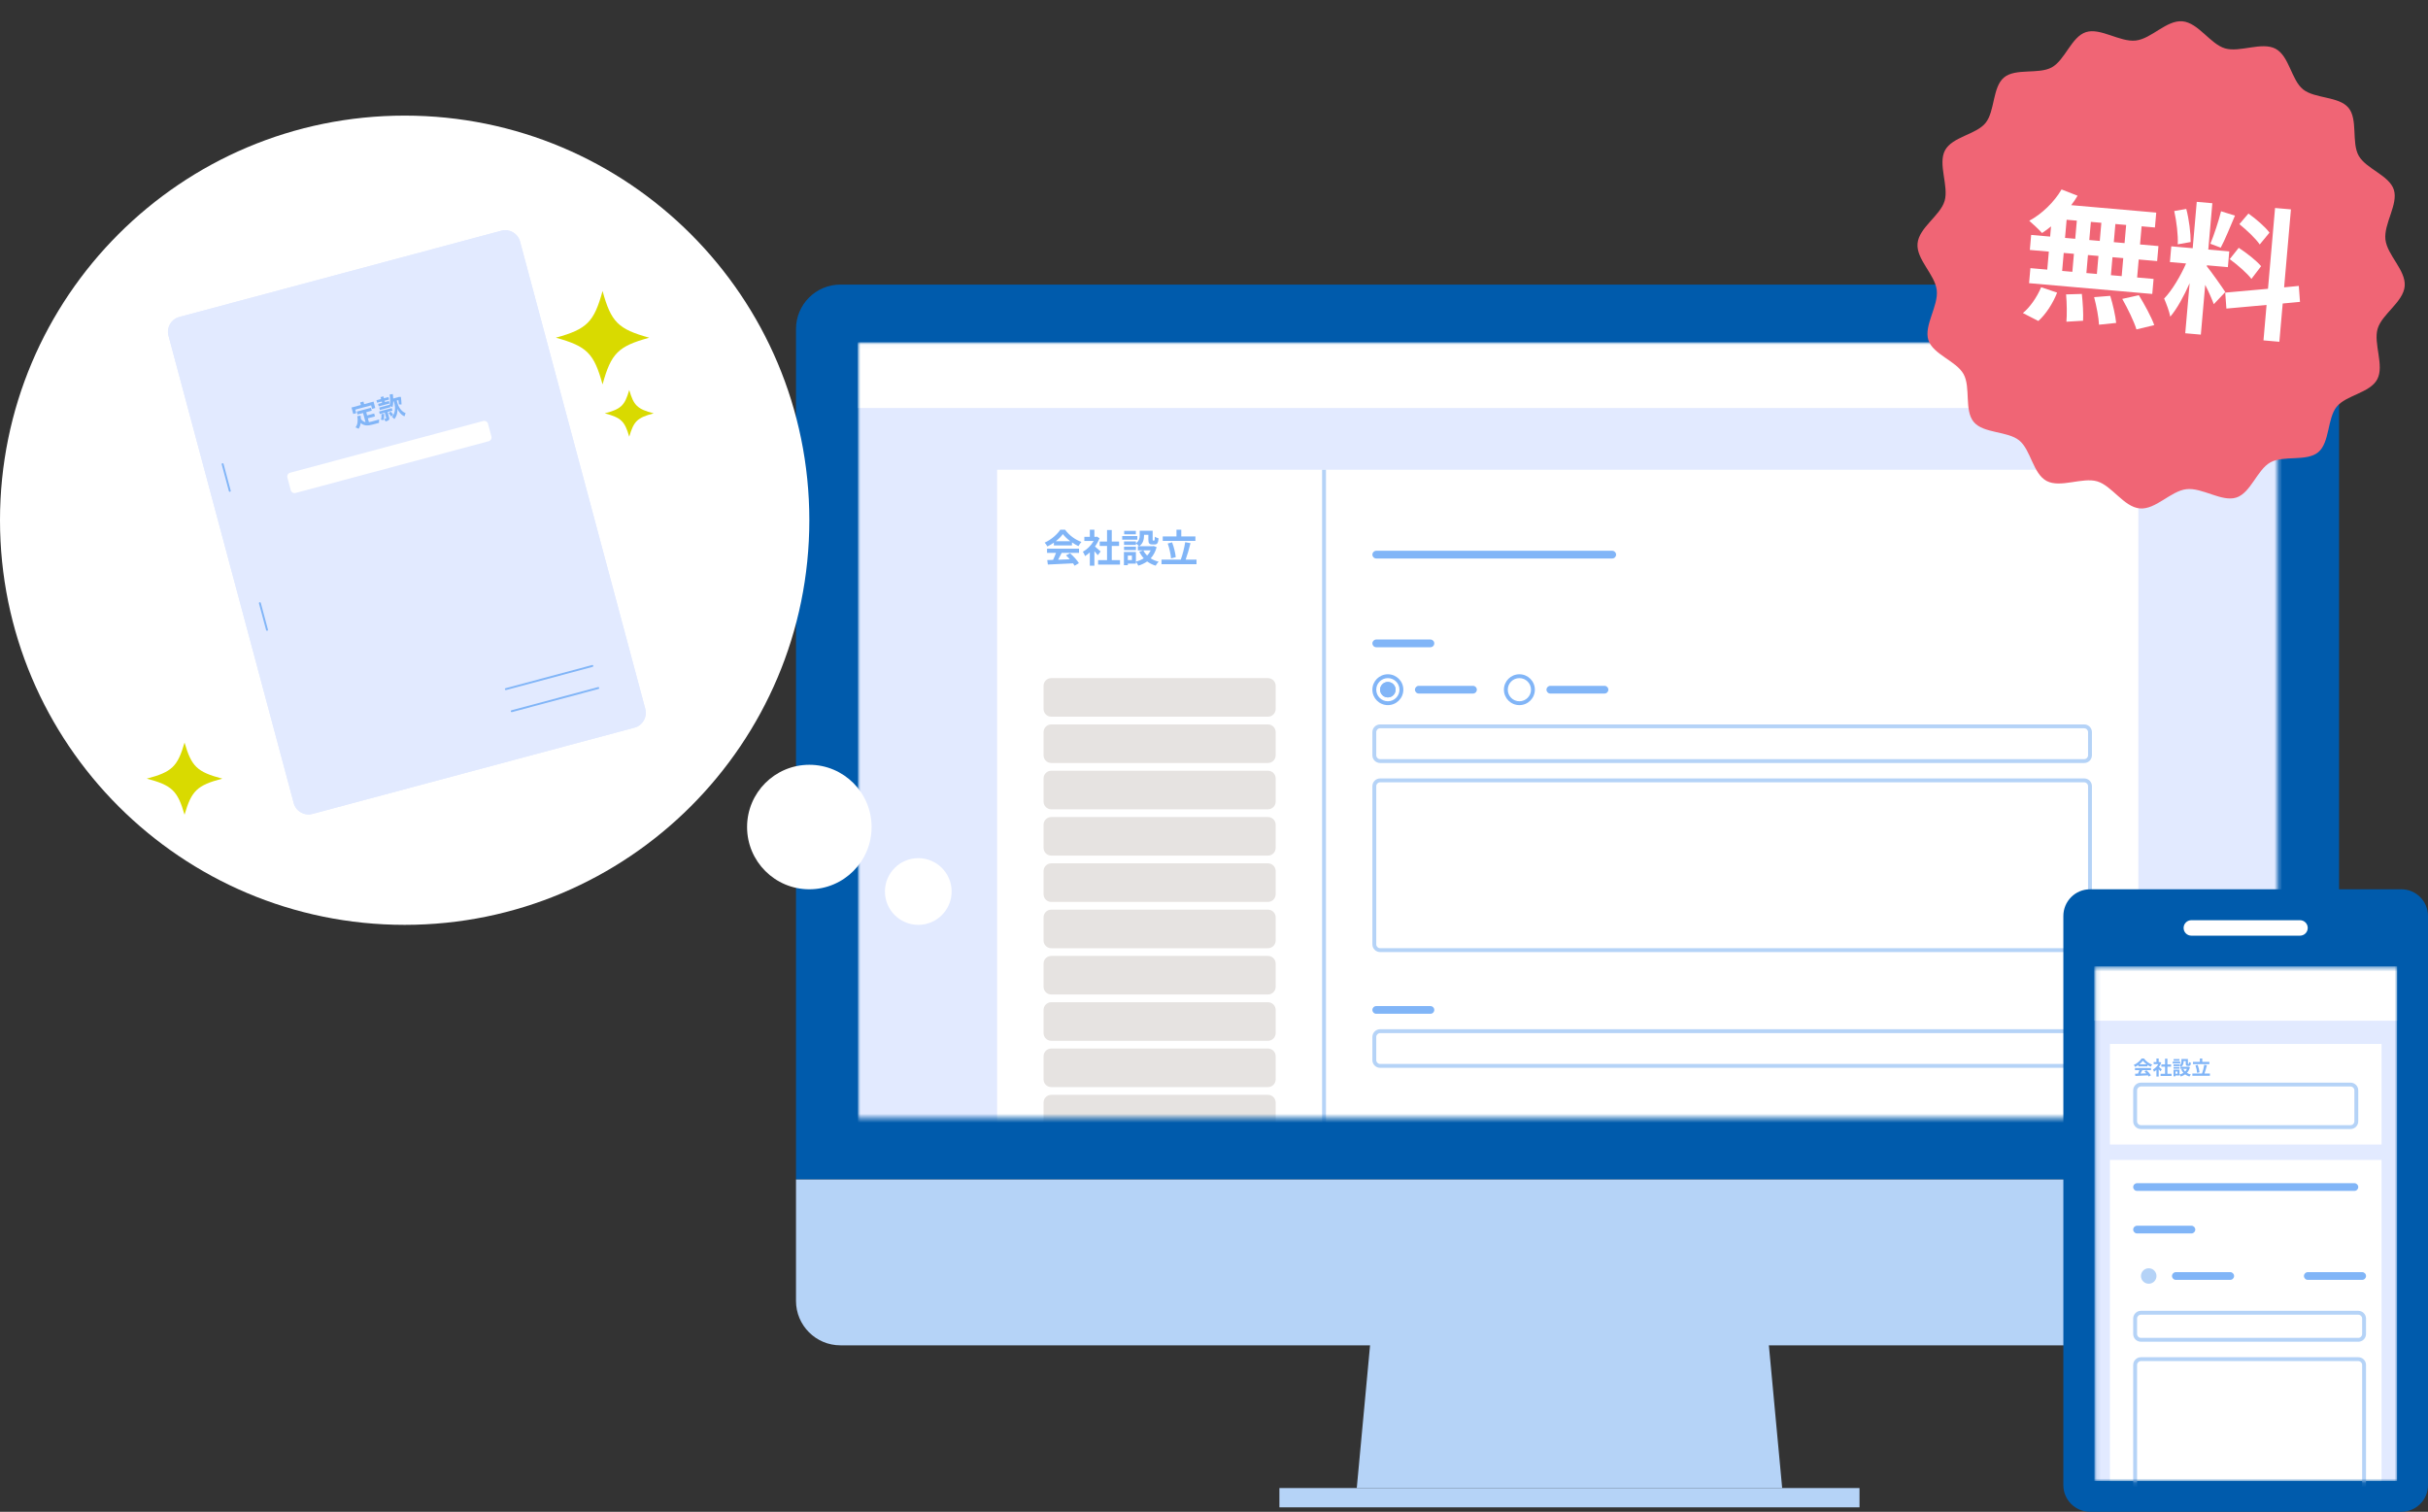 <svg width="546" height="340" viewBox="0 0 546 340" fill="none" xmlns="http://www.w3.org/2000/svg">
<rect x="0" y="0" width="546" height="340" fill="#333333" stroke="none"/>
<path d="M179 74C179 68.477 183.477 64 189 64H516C521.522 64 526 68.477 526 74V265.264H179V74Z" fill="#005BAC"/>
<path d="M526 292.566C526 298.089 521.523 302.566 516 302.566H189C183.478 302.566 179 298.089 179 292.566V265.263H526V292.566Z" fill="#B5D3F7"/>
<mask id="mask0_2331_907" style="mask-type:alpha" maskUnits="userSpaceOnUse" x="192" y="77" width="321" height="175">
<path d="M192.955 77.023H512.22V251.445H192.955V77.023Z" fill="#D9D9D9"/>
</mask>
<g mask="url(#mask0_2331_907)">
<path d="M192.916 77.012H513.051V265.317H192.916V77.012Z" fill="#E2EAFF"/>
<path d="M224.232 105.648H480.863V265.318H224.232V105.648Z" fill="white"/>
<path d="M297.309 105.648H298.178V265.318H297.309V105.648Z" fill="#B5D3F7"/>
<path d="M308.617 124.735C308.617 124.256 309.007 123.867 309.487 123.867H362.553C363.033 123.867 363.423 124.256 363.423 124.735C363.423 125.214 363.033 125.603 362.553 125.603H309.487C309.007 125.603 308.617 125.214 308.617 124.735Z" fill="#81B5F7"/>
<path d="M308.617 144.696C308.617 144.217 309.007 143.828 309.487 143.828H321.666C322.147 143.828 322.536 144.217 322.536 144.696C322.536 145.175 322.147 145.564 321.666 145.564H309.487C309.007 145.564 308.617 145.175 308.617 144.696Z" fill="#81B5F7"/>
<path d="M308.617 227.133C308.617 226.654 309.007 226.266 309.487 226.266H321.666C322.147 226.266 322.536 226.654 322.536 227.133C322.536 227.613 322.147 228.001 321.666 228.001H309.487C309.007 228.001 308.617 227.613 308.617 227.133Z" fill="#81B5F7"/>
<path d="M318.188 155.11C318.188 154.631 318.577 154.242 319.057 154.242H331.236C331.717 154.242 332.106 154.631 332.106 155.11C332.106 155.589 331.717 155.978 331.236 155.978H319.057C318.577 155.978 318.188 155.589 318.188 155.11Z" fill="#81B5F7"/>
<path d="M347.764 155.11C347.764 154.631 348.153 154.242 348.634 154.242H360.813C361.293 154.242 361.683 154.631 361.683 155.11C361.683 155.589 361.293 155.978 360.813 155.978H348.634C348.153 155.978 347.764 155.589 347.764 155.11Z" fill="#81B5F7"/>
<path d="M234.672 133.415C234.672 132.457 235.451 131.68 236.412 131.68H285.128C286.089 131.68 286.868 132.457 286.868 133.415V138.622C286.868 139.58 286.089 140.357 285.128 140.357H236.412C235.451 140.357 234.672 139.58 234.672 138.622V133.415Z" fill="white"/>
<path d="M234.672 143.828C234.672 142.87 235.451 142.093 236.412 142.093H285.128C286.089 142.093 286.868 142.87 286.868 143.828V149.035C286.868 149.994 286.089 150.771 285.128 150.771H236.412C235.451 150.771 234.672 149.994 234.672 149.035V143.828Z" fill="white"/>
<path fill-rule="evenodd" clip-rule="evenodd" d="M285.128 132.547H236.412C235.931 132.547 235.542 132.936 235.542 133.415V138.622C235.542 139.101 235.931 139.49 236.412 139.49H285.128C285.608 139.49 285.998 139.101 285.998 138.622V133.415C285.998 132.936 285.608 132.547 285.128 132.547ZM285.128 142.961H236.412C235.931 142.961 235.542 143.349 235.542 143.828V149.035C235.542 149.514 235.931 149.903 236.412 149.903H285.128C285.608 149.903 285.998 149.514 285.998 149.035V143.828C285.998 143.349 285.608 142.961 285.128 142.961ZM236.412 131.68C235.451 131.68 234.672 132.457 234.672 133.415V138.622C234.672 139.58 235.451 140.357 236.412 140.357H285.128C286.089 140.357 286.868 139.58 286.868 138.622V133.415C286.868 132.457 286.089 131.68 285.128 131.68H236.412ZM236.412 142.093C235.451 142.093 234.672 142.87 234.672 143.828V149.035C234.672 149.994 235.451 150.771 236.412 150.771H285.128C286.089 150.771 286.868 149.994 286.868 149.035V143.828C286.868 142.87 286.089 142.093 285.128 142.093H236.412Z" fill="white"/>
<path d="M234.672 154.243C234.672 153.285 235.451 152.508 236.412 152.508H285.128C286.089 152.508 286.868 153.285 286.868 154.243V159.45C286.868 160.408 286.089 161.185 285.128 161.185H236.412C235.451 161.185 234.672 160.408 234.672 159.45V154.243Z" fill="#E6E3E1"/>
<path d="M234.672 164.657C234.672 163.698 235.451 162.921 236.412 162.921H285.128C286.089 162.921 286.868 163.698 286.868 164.657V169.863C286.868 170.822 286.089 171.599 285.128 171.599H236.412C235.451 171.599 234.672 170.822 234.672 169.863V164.657Z" fill="#E6E3E1"/>
<path d="M234.672 175.071C234.672 174.113 235.451 173.336 236.412 173.336H285.128C286.089 173.336 286.868 174.113 286.868 175.071V180.278C286.868 181.237 286.089 182.014 285.128 182.014H236.412C235.451 182.014 234.672 181.237 234.672 180.278V175.071Z" fill="#E6E3E1"/>
<path d="M234.672 185.485C234.672 184.526 235.451 183.749 236.412 183.749H285.128C286.089 183.749 286.868 184.526 286.868 185.485V190.691C286.868 191.65 286.089 192.427 285.128 192.427H236.412C235.451 192.427 234.672 191.65 234.672 190.691V185.485Z" fill="#E6E3E1"/>
<path d="M234.672 195.9C234.672 194.941 235.451 194.164 236.412 194.164H285.128C286.089 194.164 286.868 194.941 286.868 195.9V201.106C286.868 202.065 286.089 202.842 285.128 202.842H236.412C235.451 202.842 234.672 202.065 234.672 201.106V195.9Z" fill="#E6E3E1"/>
<path d="M234.672 206.313C234.672 205.354 235.451 204.577 236.412 204.577H285.128C286.089 204.577 286.868 205.354 286.868 206.313V211.519C286.868 212.478 286.089 213.255 285.128 213.255H236.412C235.451 213.255 234.672 212.478 234.672 211.519V206.313Z" fill="#E6E3E1"/>
<path d="M234.672 216.72C234.672 215.761 235.451 214.984 236.412 214.984H285.128C286.089 214.984 286.868 215.761 286.868 216.72V221.927C286.868 222.885 286.089 223.662 285.128 223.662H236.412C235.451 223.662 234.672 222.885 234.672 221.927V216.72Z" fill="#E6E3E1"/>
<path d="M234.672 227.133C234.672 226.175 235.451 225.398 236.412 225.398H285.128C286.089 225.398 286.868 226.175 286.868 227.133V232.34C286.868 233.298 286.089 234.075 285.128 234.075H236.412C235.451 234.075 234.672 233.298 234.672 232.34V227.133Z" fill="#E6E3E1"/>
<path d="M237.421 121.724C238.083 121.212 238.639 120.648 239.013 120.118C239.414 120.656 240.014 121.22 240.684 121.724H237.421ZM236.995 122.669H241.058V121.984C241.536 122.314 242.041 122.6 242.519 122.826C242.702 122.522 242.928 122.149 243.189 121.88C241.815 121.394 240.431 120.405 239.509 119.129H238.431C237.778 120.153 236.395 121.385 234.916 122.036C235.133 122.262 235.403 122.652 235.525 122.904C236.03 122.661 236.534 122.366 236.995 122.036V122.669ZM235.455 124.344H237.474C237.291 124.856 237.047 125.429 236.812 125.915L235.499 125.958L235.638 126.965C237.117 126.895 239.266 126.809 241.31 126.696C241.449 126.887 241.571 127.069 241.658 127.234L242.624 126.652C242.215 126.002 241.406 125.099 240.631 124.422L239.718 124.9C240.005 125.16 240.301 125.472 240.571 125.785C239.683 125.819 238.787 125.854 237.952 125.88C238.213 125.394 238.5 124.856 238.752 124.344H242.65V123.39H235.455V124.344Z" fill="#81B5F7"/>
<path d="M247.504 124.023C247.321 123.85 246.651 123.251 246.234 122.912C246.651 122.34 246.999 121.715 247.26 121.055L246.678 120.682L246.495 120.726H246.103V119.129H245.077V120.726H243.842V121.663H245.938C245.373 122.661 244.459 123.572 243.511 124.084C243.668 124.283 243.911 124.787 243.998 125.064C244.363 124.839 244.729 124.552 245.077 124.231V127.225H246.103V123.954C246.399 124.275 246.695 124.622 246.878 124.865L247.504 124.023ZM250.009 125.967V122.791H251.654V121.793H250.009V119.198H248.948V121.793H247.295V122.791H248.948V125.967H246.938V126.974H251.862V125.967H250.009Z" fill="#81B5F7"/>
<path d="M255.429 119.389H252.802V120.17H255.429V119.389ZM255.76 120.552H252.358V121.368H255.76V120.552ZM255.446 122.947H252.767V123.719H255.446V122.947ZM258.77 123.771C258.561 124.214 258.291 124.605 257.952 124.943C257.604 124.596 257.317 124.205 257.108 123.771H258.77ZM254.542 125.958H253.62V124.96H254.542V125.958ZM259.422 122.8L259.248 122.843H256.186C257.091 122.227 257.265 121.238 257.265 120.422V120.274H258.239V121.324C258.239 122.183 258.439 122.452 259.135 122.452H259.639C260.222 122.452 260.449 122.149 260.536 121.073C260.283 121.003 259.883 120.856 259.692 120.708C259.683 121.463 259.648 121.576 259.535 121.576H259.318C259.222 121.576 259.205 121.55 259.205 121.307V119.363H256.29V120.396C256.29 120.977 256.195 121.663 255.446 122.175V121.758H252.767V122.548H255.446V122.218C255.655 122.357 256.021 122.669 256.168 122.843H255.873V123.771H257.082L256.195 124.058C256.464 124.622 256.795 125.125 257.195 125.559C256.682 125.897 256.09 126.14 255.438 126.305V124.145H252.741V127.104H253.62V126.765H255.438V126.323C255.629 126.557 255.873 126.965 255.977 127.217C256.717 126.991 257.386 126.678 257.969 126.271C258.517 126.678 259.152 127 259.883 127.217C260.031 126.947 260.327 126.54 260.553 126.323C259.883 126.158 259.274 125.906 258.761 125.576C259.361 124.926 259.822 124.101 260.101 123.051L259.422 122.8Z" fill="#81B5F7"/>
<path d="M268.817 120.639H265.642V119.129H264.563V120.639H261.475V121.654H268.817V120.639ZM264.398 125.307C264.311 124.388 263.989 123.043 263.58 121.975L262.589 122.236C262.971 123.294 263.276 124.683 263.337 125.585L264.398 125.307ZM266.625 125.854C266.999 124.839 267.408 123.433 267.712 122.157L266.521 121.94C266.338 123.19 265.92 124.804 265.529 125.854H261.197V126.887H269.07V125.854H266.625Z" fill="#81B5F7"/>
<path d="M192.916 77.012H512.181V91.764H192.916V77.012Z" fill="white"/>
<path d="M234.672 237.549C234.672 236.591 235.451 235.812 236.412 235.812H285.128C286.089 235.812 286.868 236.591 286.868 237.549V242.756C286.868 243.714 286.089 244.491 285.128 244.491H236.412C235.451 244.491 234.672 243.714 234.672 242.756V237.549Z" fill="#E6E3E1"/>
<path d="M234.672 247.961C234.672 247.003 235.451 246.226 236.412 246.226H285.128C286.089 246.226 286.868 247.003 286.868 247.961V253.168C286.868 254.126 286.089 254.903 285.128 254.903H236.412C235.451 254.903 234.672 254.126 234.672 253.168V247.961Z" fill="#E6E3E1"/>
<path d="M315.577 155.112C315.577 157.029 314.019 158.583 312.097 158.583C310.175 158.583 308.617 157.029 308.617 155.112C308.617 153.195 310.175 151.641 312.097 151.641C314.019 151.641 315.577 153.195 315.577 155.112Z" fill="white"/>
<path fill-rule="evenodd" clip-rule="evenodd" d="M312.097 157.715C313.538 157.715 314.707 156.549 314.707 155.112C314.707 153.674 313.538 152.508 312.097 152.508C310.656 152.508 309.487 153.674 309.487 155.112C309.487 156.549 310.656 157.715 312.097 157.715ZM312.097 158.583C314.019 158.583 315.577 157.029 315.577 155.112C315.577 153.195 314.019 151.641 312.097 151.641C310.175 151.641 308.617 153.195 308.617 155.112C308.617 157.029 310.175 158.583 312.097 158.583Z" fill="#81B5F7"/>
<path d="M313.835 155.111C313.835 156.069 313.056 156.846 312.095 156.846C311.134 156.846 310.355 156.069 310.355 155.111C310.355 154.152 311.134 153.375 312.095 153.375C313.056 153.375 313.835 154.152 313.835 155.111Z" fill="#81B5F7"/>
<path fill-rule="evenodd" clip-rule="evenodd" d="M312.095 155.978C312.576 155.978 312.965 155.59 312.965 155.111C312.965 154.631 312.576 154.243 312.095 154.243C311.615 154.243 311.225 154.631 311.225 155.111C311.225 155.59 311.615 155.978 312.095 155.978ZM312.095 156.846C313.056 156.846 313.835 156.069 313.835 155.111C313.835 154.152 313.056 153.375 312.095 153.375C311.134 153.375 310.355 154.152 310.355 155.111C310.355 156.069 311.134 156.846 312.095 156.846Z" fill="#81B5F7"/>
<path d="M345.155 155.112C345.155 157.029 343.597 158.583 341.675 158.583C339.753 158.583 338.195 157.029 338.195 155.112C338.195 153.195 339.753 151.641 341.675 151.641C343.597 151.641 345.155 153.195 345.155 155.112Z" fill="white"/>
<path fill-rule="evenodd" clip-rule="evenodd" d="M341.675 157.715C343.116 157.715 344.285 156.549 344.285 155.112C344.285 153.674 343.116 152.508 341.675 152.508C340.234 152.508 339.065 153.674 339.065 155.112C339.065 156.549 340.234 157.715 341.675 157.715ZM341.675 158.583C343.597 158.583 345.155 157.029 345.155 155.112C345.155 153.195 343.597 151.641 341.675 151.641C339.753 151.641 338.195 153.195 338.195 155.112C338.195 157.029 339.753 158.583 341.675 158.583Z" fill="#81B5F7"/>
<path fill-rule="evenodd" clip-rule="evenodd" d="M468.685 163.79H310.357C309.877 163.79 309.487 164.178 309.487 164.657V169.864C309.487 170.343 309.877 170.732 310.357 170.732H468.685C469.165 170.732 469.555 170.343 469.555 169.864V164.657C469.555 164.178 469.165 163.79 468.685 163.79ZM310.357 162.922C309.396 162.922 308.617 163.699 308.617 164.657V169.864C308.617 170.823 309.396 171.6 310.357 171.6H468.685C469.646 171.6 470.425 170.823 470.425 169.864V164.657C470.425 163.699 469.646 162.922 468.685 162.922H310.357Z" fill="#B5D3F7"/>
<path fill-rule="evenodd" clip-rule="evenodd" d="M468.685 232.344H310.357C309.877 232.344 309.487 232.733 309.487 233.212V238.419C309.487 238.898 309.877 239.286 310.357 239.286H468.685C469.165 239.286 469.555 238.898 469.555 238.419V233.212C469.555 232.733 469.165 232.344 468.685 232.344ZM310.357 231.477C309.396 231.477 308.617 232.254 308.617 233.212V238.419C308.617 239.377 309.396 240.154 310.357 240.154H468.685C469.646 240.154 470.425 239.377 470.425 238.419V233.212C470.425 232.254 469.646 231.477 468.685 231.477H310.357Z" fill="#B5D3F7"/>
<path fill-rule="evenodd" clip-rule="evenodd" d="M468.685 175.938H310.357C309.877 175.938 309.487 176.327 309.487 176.806V212.384C309.487 212.864 309.877 213.252 310.357 213.252H468.685C469.165 213.252 469.555 212.864 469.555 212.384V176.806C469.555 176.327 469.165 175.938 468.685 175.938ZM310.357 175.07C309.396 175.07 308.617 175.847 308.617 176.806V212.384C308.617 213.343 309.396 214.12 310.357 214.12H468.685C469.646 214.12 470.425 213.343 470.425 212.384V176.806C470.425 175.847 469.646 175.07 468.685 175.07H310.357Z" fill="#B5D3F7"/>
</g>
<path d="M308.661 296.492H397.21L400.768 334.663H305.104L308.661 296.492Z" fill="#B5D3F7"/>
<path d="M287.709 334.664H418.16V339.002H287.709V334.664Z" fill="#B5D3F7"/>
<path d="M464 206C464 202.686 466.686 200 470 200H540C543.314 200 546 202.686 546 206V334C546 337.314 543.314 340 540 340H470C466.686 340 464 337.314 464 334V206Z" fill="#005BAC"/>
<path d="M491.041 208.692C491.041 207.732 491.82 206.953 492.78 206.953H517.217C518.177 206.953 518.956 207.732 518.956 208.692C518.956 209.653 518.177 210.431 517.217 210.431H492.78C491.82 210.431 491.041 209.653 491.041 208.692Z" fill="white"/>
<mask id="mask1_2331_907" style="mask-type:alpha" maskUnits="userSpaceOnUse" x="471" y="217" width="69" height="117">
<path d="M471.105 217.449H539.168V333.135H471.105V217.449Z" fill="#D9D9D9"/>
</mask>
<g mask="url(#mask1_2331_907)">
<path d="M470.98 217.387H539.043V333.072H470.98V217.387Z" fill="#E2EAFF"/>
<path d="M470.98 217.387H539.043V229.564H470.98V217.387Z" fill="white"/>
<path d="M474.472 234.785H535.554V257.4H474.472V234.785Z" fill="white"/>
<path d="M474.472 260.879H535.554V333.074H474.472V260.879Z" fill="white"/>
<path d="M479.705 266.967C479.705 266.487 480.096 266.098 480.578 266.098H529.443C529.925 266.098 530.316 266.487 530.316 266.967C530.316 267.448 529.925 267.837 529.443 267.837H480.578C480.096 267.837 479.705 267.448 479.705 266.967Z" fill="#81B5F7"/>
<path d="M479.705 276.534C479.705 276.053 480.096 275.664 480.578 275.664H492.794C493.276 275.664 493.667 276.053 493.667 276.534C493.667 277.014 493.276 277.404 492.794 277.404H480.578C480.096 277.404 479.705 277.014 479.705 276.534Z" fill="#81B5F7"/>
<path d="M488.433 286.971C488.433 286.491 488.823 286.102 489.305 286.102H501.522C502.004 286.102 502.394 286.491 502.394 286.971C502.394 287.452 502.004 287.841 501.522 287.841H489.305C488.823 287.841 488.433 287.452 488.433 286.971Z" fill="#81B5F7"/>
<path d="M518.103 286.971C518.103 286.491 518.493 286.102 518.975 286.102H531.192C531.673 286.102 532.064 286.491 532.064 286.971C532.064 287.452 531.673 287.841 531.192 287.841H518.975C518.493 287.841 518.103 287.452 518.103 286.971Z" fill="#81B5F7"/>
<path d="M486.686 286.971C486.686 288.893 485.123 290.451 483.195 290.451C481.268 290.451 479.705 288.893 479.705 286.971C479.705 285.05 481.268 283.492 483.195 283.492C485.123 283.492 486.686 285.05 486.686 286.971Z" fill="white"/>
<path fill-rule="evenodd" clip-rule="evenodd" d="M483.195 289.581C484.641 289.581 485.813 288.413 485.813 286.971C485.813 285.53 484.641 284.362 483.195 284.362C481.75 284.362 480.578 285.53 480.578 286.971C480.578 288.413 481.75 289.581 483.195 289.581ZM483.195 290.451C485.123 290.451 486.686 288.893 486.686 286.971C486.686 285.05 485.123 283.492 483.195 283.492C481.268 283.492 479.705 285.05 479.705 286.971C479.705 288.893 481.268 290.451 483.195 290.451Z" fill="white"/>
<path d="M484.942 286.973C484.942 287.934 484.16 288.713 483.196 288.713C482.233 288.713 481.451 287.934 481.451 286.973C481.451 286.012 482.233 285.233 483.196 285.233C484.16 285.233 484.942 286.012 484.942 286.973Z" fill="#B5D3F7"/>
<path d="M515.486 286.971C515.486 288.893 513.923 290.451 511.995 290.451C510.068 290.451 508.505 288.893 508.505 286.971C508.505 285.05 510.068 283.492 511.995 283.492C513.923 283.492 515.486 285.05 515.486 286.971Z" fill="white"/>
<path fill-rule="evenodd" clip-rule="evenodd" d="M511.995 289.581C513.441 289.581 514.613 288.413 514.613 286.971C514.613 285.53 513.441 284.362 511.995 284.362C510.55 284.362 509.378 285.53 509.378 286.971C509.378 288.413 510.55 289.581 511.995 289.581ZM511.995 290.451C513.923 290.451 515.486 288.893 515.486 286.971C515.486 285.05 513.923 283.492 511.995 283.492C510.068 283.492 508.505 285.05 508.505 286.971C508.505 288.893 510.068 290.451 511.995 290.451Z" fill="white"/>
<path fill-rule="evenodd" clip-rule="evenodd" d="M530.316 295.671H481.45C480.968 295.671 480.578 296.06 480.578 296.54V300.02C480.578 300.5 480.968 300.889 481.45 300.889H530.316C530.798 300.889 531.189 300.5 531.189 300.02V296.54C531.189 296.06 530.798 295.671 530.316 295.671ZM481.45 294.801C480.486 294.801 479.705 295.58 479.705 296.54V300.02C479.705 300.98 480.486 301.759 481.45 301.759H530.316C531.28 301.759 532.061 300.98 532.061 300.02V296.54C532.061 295.58 531.28 294.801 530.316 294.801H481.45Z" fill="#B5D3F7"/>
<path fill-rule="evenodd" clip-rule="evenodd" d="M530.316 306.107H481.45C480.968 306.107 480.578 306.497 480.578 306.977V333.941C480.578 334.422 480.968 334.811 481.45 334.811H530.316C530.798 334.811 531.189 334.422 531.189 333.941V306.977C531.189 306.497 530.798 306.107 530.316 306.107ZM481.45 305.237C480.486 305.237 479.705 306.016 479.705 306.977V333.941C479.705 334.902 480.486 335.681 481.45 335.681H530.316C531.28 335.681 532.061 334.902 532.061 333.941V306.977C532.061 306.016 531.28 305.237 530.316 305.237H481.45Z" fill="#B5D3F7"/>
<path fill-rule="evenodd" clip-rule="evenodd" d="M528.571 253.051H481.45C480.968 253.051 480.578 252.662 480.578 252.181V245.223C480.578 244.742 480.968 244.353 481.45 244.353H528.571C529.053 244.353 529.443 244.742 529.443 245.223V252.181C529.443 252.662 529.053 253.051 528.571 253.051ZM481.45 253.921C480.486 253.921 479.705 253.142 479.705 252.181V245.223C479.705 244.262 480.486 243.483 481.45 243.483H528.571C529.535 243.483 530.316 244.262 530.316 245.223V252.181C530.316 253.142 529.535 253.921 528.571 253.921H481.45Z" fill="#B5D3F7"/>
<path d="M481.087 239.359C481.418 239.102 481.697 238.82 481.885 238.554C482.086 238.824 482.387 239.107 482.723 239.359H481.087ZM480.873 239.833H482.91V239.489C483.15 239.655 483.403 239.798 483.643 239.911C483.735 239.759 483.848 239.572 483.979 239.437C483.29 239.194 482.596 238.698 482.134 238.059H481.593C481.266 238.572 480.572 239.189 479.83 239.516C479.939 239.629 480.074 239.824 480.135 239.95C480.389 239.829 480.642 239.681 480.873 239.516V239.833ZM480.101 240.672H481.113C481.021 240.929 480.899 241.216 480.781 241.46L480.122 241.481L480.192 241.986C480.934 241.951 482.012 241.908 483.037 241.851C483.107 241.947 483.168 242.038 483.211 242.121L483.696 241.829C483.491 241.503 483.085 241.051 482.697 240.712L482.238 240.951C482.382 241.081 482.531 241.238 482.666 241.394C482.221 241.412 481.772 241.429 481.353 241.442C481.484 241.199 481.628 240.929 481.754 240.672H483.709V240.194H480.101V240.672Z" fill="#81B5F7"/>
<path d="M486.144 240.511C486.053 240.424 485.717 240.124 485.507 239.955C485.717 239.668 485.891 239.355 486.022 239.024L485.73 238.837L485.638 238.859H485.442V238.059H484.927V238.859H484.308V239.329H485.359C485.075 239.829 484.617 240.285 484.142 240.542C484.22 240.642 484.342 240.894 484.386 241.033C484.569 240.92 484.753 240.777 484.927 240.616V242.116H485.442V240.477C485.59 240.638 485.739 240.812 485.83 240.933L486.144 240.511ZM487.401 241.486V239.894H488.225V239.394H487.401V238.093H486.869V239.394H486.04V239.894H486.869V241.486H485.861V241.99H488.33V241.486H487.401Z" fill="#81B5F7"/>
<path d="M490.118 238.189H488.8V238.58H490.118V238.189ZM490.284 238.772H488.578V239.181H490.284V238.772ZM490.127 239.972H488.783V240.359H490.127V239.972ZM491.793 240.385C491.689 240.607 491.553 240.803 491.383 240.972C491.209 240.799 491.065 240.603 490.96 240.385H491.793ZM489.673 241.481H489.211V240.981H489.673V241.481ZM492.121 239.898L492.033 239.92H490.498C490.951 239.611 491.039 239.115 491.039 238.707V238.633H491.527V239.159C491.527 239.589 491.628 239.724 491.977 239.724H492.23C492.522 239.724 492.635 239.572 492.679 239.033C492.553 238.998 492.352 238.924 492.256 238.85C492.252 239.228 492.234 239.285 492.177 239.285H492.068C492.02 239.285 492.012 239.272 492.012 239.15V238.176H490.55V238.694C490.55 238.985 490.502 239.329 490.127 239.585V239.376H488.783V239.772H490.127V239.607C490.231 239.676 490.415 239.833 490.489 239.92H490.341V240.385H490.947L490.502 240.529C490.637 240.812 490.803 241.064 491.004 241.281C490.746 241.451 490.45 241.573 490.122 241.655V240.572H488.77V242.055H489.211V241.886H490.122V241.664C490.218 241.781 490.341 241.986 490.393 242.112C490.764 241.999 491.1 241.842 491.392 241.638C491.667 241.842 491.985 242.003 492.352 242.112C492.426 241.977 492.574 241.773 492.688 241.664C492.352 241.581 492.046 241.455 491.789 241.29C492.09 240.964 492.321 240.551 492.461 240.024L492.121 239.898Z" fill="#81B5F7"/>
<path d="M496.834 238.815H495.241V238.059H494.7V238.815H493.151V239.324H496.834V238.815ZM494.617 241.155C494.574 240.694 494.412 240.02 494.207 239.485L493.71 239.616C493.902 240.146 494.054 240.842 494.085 241.294L494.617 241.155ZM495.734 241.429C495.922 240.92 496.127 240.216 496.28 239.576L495.682 239.468C495.59 240.094 495.381 240.903 495.184 241.429H493.012V241.947H496.96V241.429H495.734Z" fill="#81B5F7"/>
</g>
<path d="M196 186C196 193.732 189.732 200 182 200C174.268 200 168 193.732 168 186C168 178.268 174.268 172 182 172C189.732 172 196 178.268 196 186Z" fill="white"/>
<path d="M214 200.5C214 204.642 210.642 208 206.5 208C202.358 208 199 204.642 199 200.5C199 196.358 202.358 193 206.5 193C210.642 193 214 196.358 214 200.5Z" fill="white"/>
<path d="M182 117C182 167.258 141.258 208 91 208C40.742 208 0 167.258 0 117C0 66.742 40.742 26 91 26C141.258 26 182 66.742 182 117Z" fill="white"/>
<path d="M146 75.949C139 77.88 137.43 79.45 135.5 86.453C133.57 79.45 132 77.88 125 75.949C132 74.018 133.57 72.448 135.5 65.445C137.43 72.448 139 74.018 146 75.949Z" fill="#D9DA00"/>
<path d="M147 92.963C143.333 93.928 142.511 94.713 141.5 98.215C140.489 94.713 139.667 93.928 136 92.963C139.667 91.997 140.489 91.212 141.5 87.711C142.511 91.212 143.333 91.997 147 92.963Z" fill="#D9DA00"/>
<path d="M50 175.116C44.333 176.608 43.062 177.822 41.5 183.233C39.938 177.822 38.667 176.608 33 175.116C38.667 173.624 39.938 172.411 41.5 167C43.062 172.411 44.333 173.624 50 175.116Z" fill="#D9DA00"/>
<path d="M37.887 75.496C37.397 73.666 38.483 71.786 40.312 71.296L112.744 51.888C114.573 51.398 116.453 52.484 116.943 54.313L145.113 159.444C145.603 161.273 144.517 163.153 142.688 163.644L70.256 183.051C68.427 183.542 66.546 182.456 66.056 180.627L37.887 75.496Z" fill="#E2EAFF"/>
<path fill-rule="evenodd" clip-rule="evenodd" d="M112.87 52.36L40.438 71.768C38.87 72.188 37.939 73.801 38.359 75.369L66.528 180.5C66.949 182.069 68.561 183 70.13 182.579L142.561 163.171C144.13 162.751 145.061 161.139 144.64 159.57L116.471 54.439C116.051 52.871 114.439 51.94 112.87 52.36ZM40.312 71.296C38.483 71.786 37.397 73.666 37.887 75.496L66.056 180.627C66.546 182.456 68.427 183.542 70.256 183.051L142.688 163.644C144.517 163.153 145.603 161.273 145.113 159.444L116.943 54.313C116.453 52.484 114.573 51.398 112.744 51.888L40.312 71.296Z" fill="#E2EAFF"/>
<path fill-rule="evenodd" clip-rule="evenodd" d="M113.546 155.039C113.515 154.925 113.583 154.807 113.697 154.777L133.151 149.564C133.265 149.533 133.383 149.601 133.414 149.715C133.444 149.83 133.376 149.947 133.262 149.978L113.808 155.191C113.694 155.221 113.576 155.153 113.546 155.039Z" fill="#81B5F7"/>
<path fill-rule="evenodd" clip-rule="evenodd" d="M114.874 160.004C114.843 159.89 114.911 159.772 115.025 159.741L134.479 154.529C134.594 154.498 134.711 154.566 134.742 154.68C134.772 154.795 134.705 154.912 134.59 154.943L115.136 160.155C115.022 160.186 114.904 160.118 114.874 160.004Z" fill="#81B5F7"/>
<path d="M64.618 107.371C64.496 106.914 64.767 106.444 65.224 106.321L108.684 94.676C109.141 94.553 109.611 94.825 109.734 95.282L110.51 98.179C110.633 98.636 110.361 99.106 109.904 99.229L66.444 110.874C65.987 110.997 65.517 110.725 65.394 110.268L64.618 107.371Z" fill="white"/>
<path d="M79.9 92.123L83.464 91.168L83.677 91.962L84.39 91.771L84.002 90.322L81.88 90.89L81.725 90.311L80.995 90.506L81.15 91.086L79.046 91.65L79.434 93.099L80.112 92.917L79.9 92.123ZM82.727 94.074L84.321 93.647L84.147 92.998L82.553 93.425L82.359 92.7L83.6 92.368L83.424 91.713L80.236 92.567L80.412 93.222L81.646 92.891L82.194 94.937C81.807 94.861 81.46 94.656 81.162 94.239C81.152 93.993 81.128 93.738 81.093 93.468L80.355 93.591C80.516 94.61 80.447 95.486 79.945 96.118C80.135 96.179 80.49 96.344 80.639 96.435C80.893 96.063 81.049 95.623 81.116 95.133C81.87 95.813 82.711 95.774 83.777 95.489L85.226 95.1C85.207 94.888 85.228 94.528 85.282 94.334C84.898 94.455 83.942 94.711 83.629 94.795C83.397 94.857 83.174 94.905 82.959 94.938L82.727 94.074Z" fill="#81B5F7"/>
<path d="M85.921 90.597L85.022 90.838L85.171 91.394L87.606 90.742L87.457 90.185L86.564 90.424L86.485 90.129L87.505 89.856L87.354 89.293L86.334 89.567L86.219 89.138L85.576 89.31L85.691 89.739L84.653 90.017L84.804 90.579L85.841 90.301L85.921 90.597ZM85.78 93.132C85.816 93.57 85.788 94.043 85.642 94.38C85.803 94.4 86.09 94.453 86.228 94.503C86.363 94.125 86.414 93.596 86.374 93.078L85.78 93.132ZM88.249 92.353L88.097 91.784L85.25 92.547L85.403 93.115L86.521 92.815L86.846 94.027C86.862 94.085 86.849 94.107 86.791 94.122C86.727 94.139 86.536 94.191 86.36 94.231C86.481 94.379 86.627 94.601 86.7 94.78C87.019 94.695 87.248 94.621 87.407 94.473C87.573 94.329 87.57 94.156 87.494 93.872L87.165 92.643L88.249 92.353ZM87.402 92.902C87.605 93.127 87.842 93.455 87.952 93.656L88.43 93.285C88.319 93.079 88.071 92.779 87.858 92.563L87.402 92.902ZM89.219 90.086L89.59 89.986C89.647 90.338 89.694 90.698 89.713 90.954L90.295 90.972C90.292 90.519 90.23 89.846 90.15 89.271L89.66 89.272L89.562 89.323L88.431 89.626C88.419 89.3 88.384 88.962 88.337 88.626L87.623 88.718C87.746 89.549 87.791 90.388 87.644 91.023L85.279 91.657L85.428 92.214L87.793 91.58L87.726 91.331C87.911 91.393 88.148 91.491 88.26 91.56C88.375 91.2 88.433 90.769 88.443 90.294L88.553 90.264L88.716 90.873C88.873 91.458 89.004 92.784 88.15 93.77C88.296 93.874 88.571 94.111 88.681 94.243C89.314 93.521 89.425 92.478 89.364 91.948C89.573 92.426 90.156 93.326 90.959 93.633C91.011 93.433 91.133 93.102 91.215 92.918C90.095 92.473 89.535 91.262 89.382 90.694L89.219 90.086Z" fill="#81B5F7"/>
<path fill-rule="evenodd" clip-rule="evenodd" d="M50.009 104.187C50.124 104.156 50.241 104.224 50.272 104.338L51.88 110.34C51.911 110.454 51.843 110.572 51.728 110.603C51.614 110.633 51.497 110.565 51.466 110.451L49.858 104.449C49.827 104.335 49.895 104.217 50.009 104.187Z" fill="#81B5F7"/>
<path fill-rule="evenodd" clip-rule="evenodd" d="M58.384 135.441C58.499 135.41 58.616 135.478 58.647 135.592L60.255 141.594C60.286 141.708 60.218 141.826 60.103 141.856C59.989 141.887 59.872 141.819 59.841 141.705L58.233 135.703C58.202 135.589 58.27 135.471 58.384 135.441Z" fill="#81B5F7"/>
<path d="M540.758 64.358C540.445 67.94 535.645 70.623 534.67 73.948C533.696 77.273 536.222 82.224 534.586 85.307C532.949 88.39 527.585 88.85 525.462 91.48C523.338 94.11 523.926 99.506 521.329 101.692C518.732 103.877 513.536 102.336 510.555 103.989C507.574 105.642 506.147 110.855 502.891 111.902C499.635 112.95 495.238 109.613 491.69 110.013C488.142 110.414 484.771 114.657 481.189 114.343C477.608 114.03 474.925 109.229 471.6 108.255C468.274 107.28 463.324 109.807 460.241 108.17C457.158 106.533 456.698 101.169 454.068 99.045C451.438 96.921 446.041 97.509 443.856 94.912C441.67 92.314 443.212 87.118 441.559 84.137C439.906 81.156 434.693 79.729 433.645 76.473C432.597 73.217 435.934 68.82 435.533 65.272C435.133 61.724 430.896 58.353 431.21 54.771C431.523 51.19 436.323 48.507 437.297 45.182C438.272 41.856 435.745 36.906 437.382 33.823C439.018 30.74 444.383 30.28 446.506 27.65C448.629 25.02 448.042 19.624 450.639 17.438C453.236 15.253 458.432 16.794 461.413 15.141C464.394 13.489 465.82 8.275 469.077 7.228C472.333 6.18 476.729 9.517 480.277 9.117C483.825 8.717 487.19 4.479 490.771 4.793C494.352 5.106 497.035 9.907 500.361 10.881C503.686 11.856 508.636 9.33 511.719 10.966C514.802 12.603 515.262 17.968 517.892 20.091C520.523 22.215 525.919 21.627 528.104 24.224C530.29 26.822 528.749 32.018 530.402 34.999C532.054 37.98 537.268 39.407 538.316 42.663C539.364 45.919 536.026 50.316 536.427 53.864C536.827 57.412 541.071 60.784 540.757 64.365L540.758 64.358Z" fill="#F06575"/>
<path d="M477.766 54.674L475.344 54.462L475.701 50.382L478.123 50.594L477.766 54.674ZM477.117 62.102L474.694 61.89L475.048 57.842L477.471 58.053L477.117 62.102ZM464.082 56.882L466.377 57.083L466.023 61.131L463.728 60.931L464.082 56.882ZM471.892 57.565L471.538 61.614L469.179 61.407L469.533 57.359L471.892 57.565ZM469.829 53.98L470.186 49.9L472.545 50.106L472.188 54.186L469.829 53.98ZM464.735 49.423L467.03 49.623L466.673 53.704L464.378 53.503L464.735 49.423ZM461.03 53.21L456.759 52.836L456.463 56.215L460.735 56.589L460.381 60.638L456.587 60.306L456.291 63.685L483.994 66.109L484.289 62.73L480.591 62.406L480.946 58.358L485.09 58.72L485.385 55.341L481.241 54.978L481.598 50.898L484.595 51.16L484.888 47.813L465.761 46.139C466.303 45.448 466.781 44.751 467.199 44.017L463.596 42.609C461.934 45.451 459.162 48.132 456.331 49.651C457.138 50.332 458.563 51.677 459.205 52.408C459.885 51.986 460.541 51.465 461.231 50.915L461.03 53.21ZM458.374 72.187C460.081 70.666 461.681 68.172 462.594 65.81L459.006 64.597C458.069 66.86 456.42 69.189 454.9 70.405L458.374 72.187ZM464.615 66.212C464.795 68.187 464.822 70.824 464.688 72.354L468.433 72.135C468.532 70.634 468.37 68.082 468.158 66.104L464.615 66.212ZM470.921 66.828C471.452 68.834 471.96 71.48 472.017 73.027L475.875 72.626C475.724 71.039 475.145 68.482 474.544 66.535L470.921 66.828ZM477.247 67.221C478.471 69.384 479.915 72.337 480.437 74.085L484.44 73.118C483.797 71.295 482.246 68.461 480.981 66.391L477.247 67.221Z" fill="white"/>
<path d="M510.351 52.321C509.435 51.053 507.313 49.229 505.62 48.021L503.58 50.412C505.23 51.745 507.279 53.659 508.159 54.988L510.351 52.321ZM501.414 58.285C503.165 59.562 505.344 61.456 506.293 62.727L508.471 59.866C507.424 58.618 505.198 56.882 503.436 55.732L501.414 58.285ZM499.465 47.514C498.919 49.715 497.872 52.868 497.059 54.82L499.391 55.699C500.35 53.92 501.54 50.972 502.591 48.494L499.465 47.514ZM492.628 54.433C492.642 52.442 492.269 49.358 491.641 46.99L488.934 47.46C489.466 49.819 489.833 52.968 489.724 54.95L492.628 54.433ZM500.413 65.682C499.822 64.731 497.106 60.895 496.262 59.89L496.282 59.667L501 60.08L501.309 56.541L496.591 56.129L497.503 45.704L493.997 45.398L493.085 55.822L488.271 55.401L487.962 58.939L491.596 59.257C490.354 62.072 488.429 65.34 486.665 67.145C487.147 68.248 487.825 70.041 488.044 71.217C489.582 69.424 491.116 66.571 492.396 63.696L491.411 74.949L494.918 75.255L495.897 64.066C496.693 65.614 497.441 67.349 497.83 68.411L500.413 65.682ZM517.213 67.891L516.948 64.302L513.644 64.623L515.178 47.09L511.607 46.778L510.018 64.948L500.402 65.809L500.666 69.398L509.7 68.582L509.003 76.552L512.573 76.864L513.326 68.257L517.213 67.891Z" fill="white"/>
</svg>
